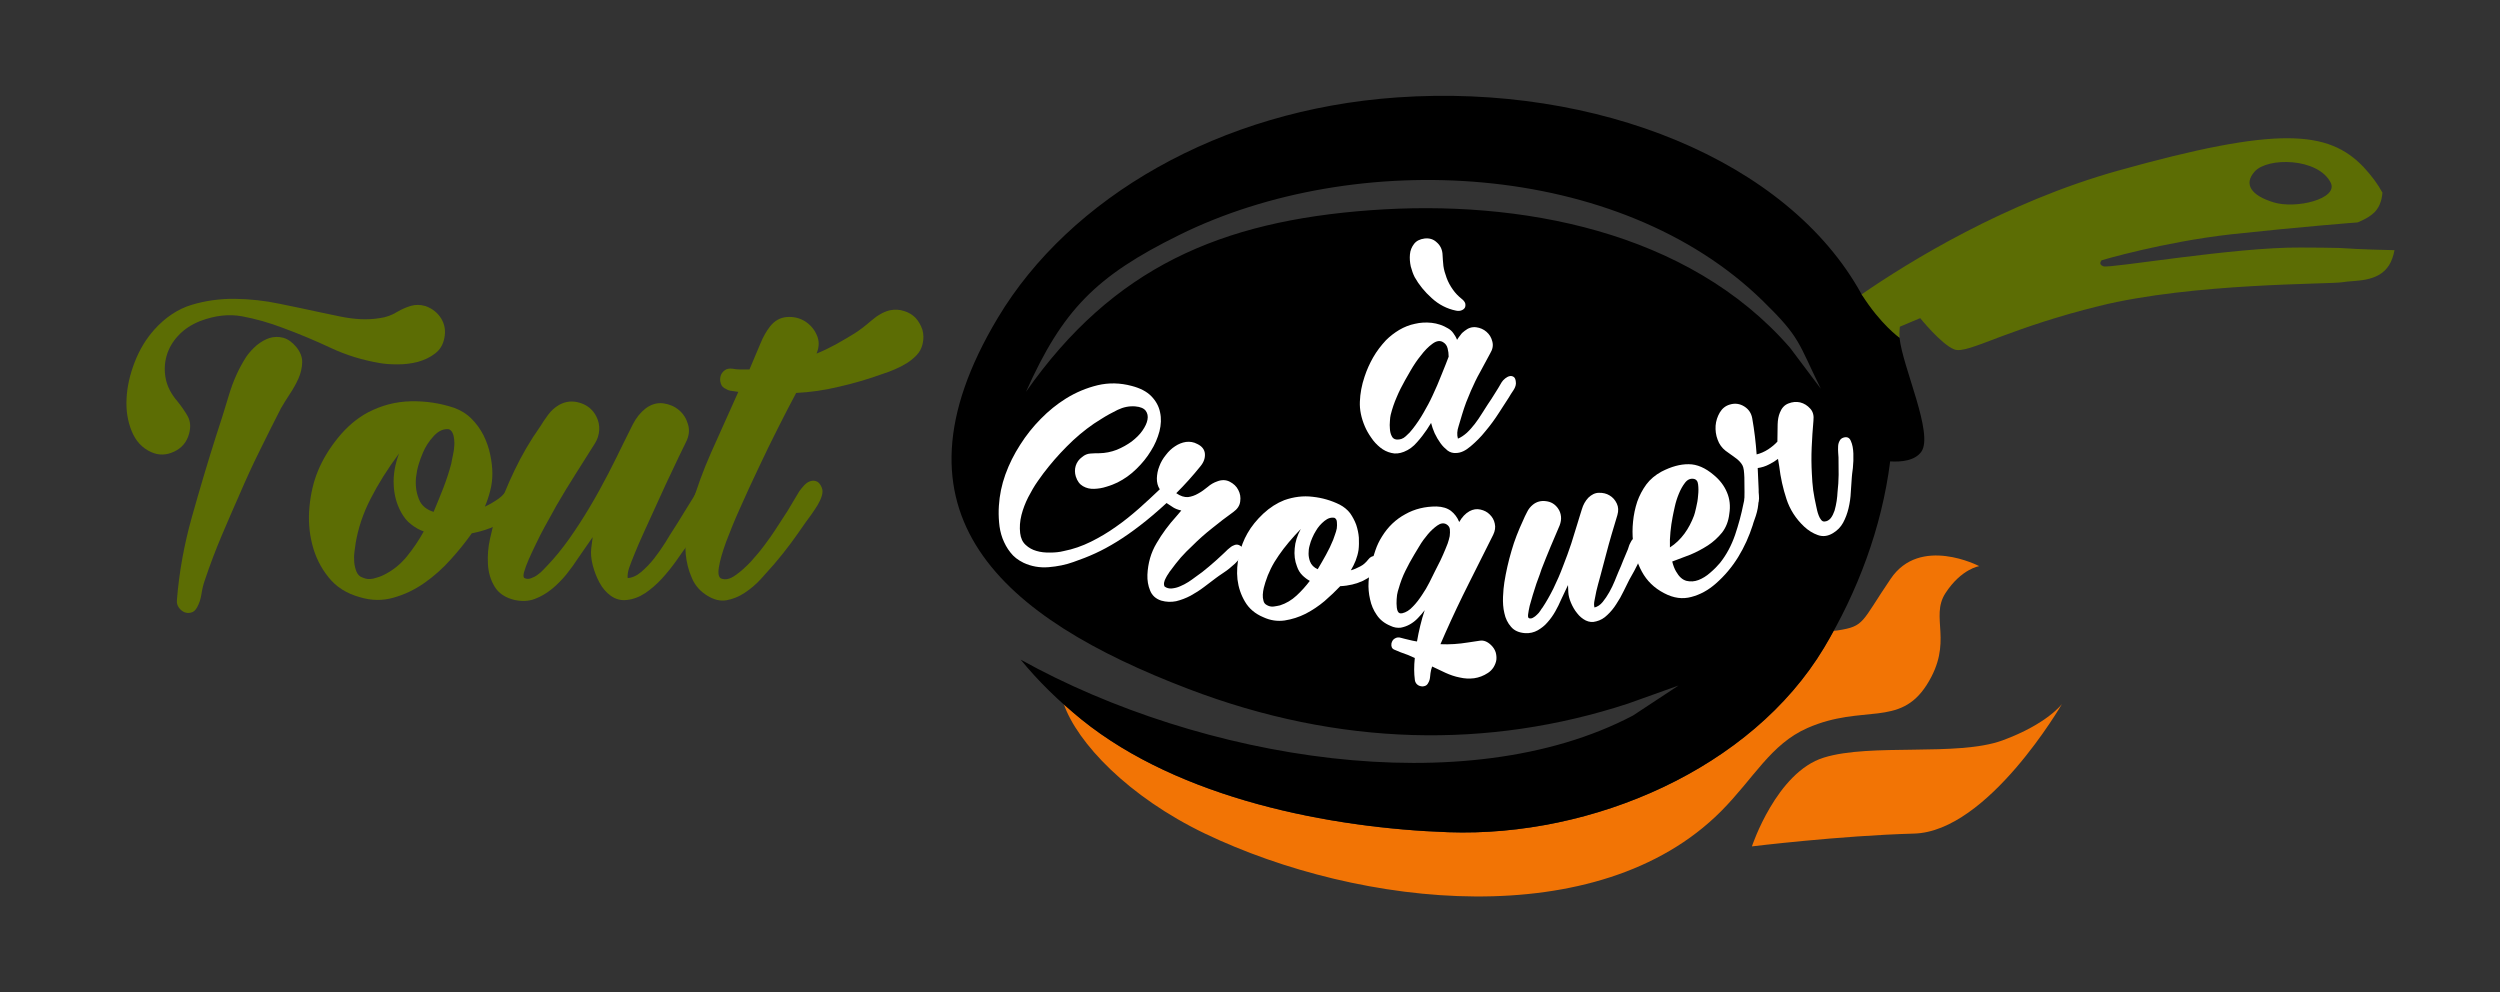<?xml version="1.0" encoding="utf-8"?>
<!-- Generator: Adobe Illustrator 16.0.0, SVG Export Plug-In . SVG Version: 6.00 Build 0)  -->
<!DOCTYPE svg PUBLIC "-//W3C//DTD SVG 1.1//EN" "http://www.w3.org/Graphics/SVG/1.1/DTD/svg11.dtd">
<svg version="1.1" id="Calque_1" xmlns="http://www.w3.org/2000/svg" xmlns:xlink="http://www.w3.org/1999/xlink" x="0px" y="0px"
	 width="194px" height="77px" viewBox="0 0 194 77" enable-background="new 0 0 194 77" xml:space="preserve">
<rect x="0" y="0" width="194" height="77" fill="#333333" stroke="none"/>
<g>
	<g>
		<path fill="#5C6D04" d="M24.957,24.26c0.454,0.092,0.947,0.201,1.466,0.306c0.519,0.103,1.032,0.176,1.538,0.201
			c0.507,0.026,1.007,0,1.5-0.079c0.496-0.063,0.96-0.231,1.395-0.506c0.336-0.194,0.682-0.344,1.032-0.447s0.732-0.103,1.142,0.021
			c0.532,0.194,0.935,0.519,1.214,0.973c0.273,0.454,0.354,0.968,0.233,1.519c-0.098,0.506-0.338,0.908-0.728,1.193
			c-0.382,0.3-0.829,0.5-1.336,0.644c-0.506,0.131-1.025,0.19-1.557,0.19c-0.532,0-1-0.029-1.412-0.106
			c-1.301-0.221-2.568-0.604-3.783-1.175c-1.217-0.57-2.443-1.084-3.677-1.537c-1.084-0.417-2.149-0.714-3.188-0.909
			c-1.037-0.194-2.122-0.065-3.258,0.363c-0.676,0.271-1.233,0.629-1.681,1.109c-0.449,0.468-0.753,0.993-0.922,1.567
			c-0.17,0.581-0.194,1.186-0.076,1.794c0.122,0.612,0.424,1.201,0.908,1.76c0.311,0.39,0.577,0.766,0.797,1.154
			c0.214,0.391,0.253,0.845,0.105,1.377c-0.17,0.623-0.552,1.091-1.156,1.375c-0.604,0.285-1.193,0.3-1.774,0.04
			c-0.699-0.312-1.207-0.856-1.521-1.636c-0.312-0.766-0.448-1.608-0.396-2.531c0.045-0.922,0.259-1.855,0.63-2.817
			c0.375-0.972,0.888-1.816,1.541-2.544c0.847-0.933,1.805-1.577,2.877-1.902c1.075-0.323,2.192-0.479,3.349-0.467
			c1.162,0.015,2.317,0.138,3.479,0.384C22.854,23.806,23.941,24.039,24.957,24.26z M13.729,46.561
			c0.167-2.142,0.558-4.296,1.16-6.438c0.604-2.154,1.232-4.258,1.883-6.309c0.338-1.013,0.669-2.07,0.993-3.159
			c0.33-1.104,0.778-2.098,1.362-2.994c0.215-0.311,0.482-0.596,0.793-0.869c0.317-0.258,0.648-0.449,1-0.565
			c0.35-0.104,0.704-0.109,1.064-0.015c0.362,0.101,0.7,0.344,1.014,0.724c0.315,0.389,0.464,0.792,0.452,1.194
			c-0.013,0.416-0.108,0.83-0.286,1.232c-0.182,0.416-0.409,0.812-0.674,1.214c-0.265,0.401-0.493,0.771-0.689,1.109
			c-0.552,1.077-1.102,2.175-1.643,3.278c-0.544,1.09-1.057,2.214-1.542,3.342c-0.483,1.09-0.956,2.182-1.429,3.297
			c-0.468,1.109-0.898,2.246-1.285,3.401c-0.122,0.339-0.211,0.706-0.272,1.108c-0.059,0.39-0.176,0.735-0.344,1.033
			c-0.118,0.208-0.272,0.351-0.453,0.389c-0.179,0.053-0.353,0.04-0.523-0.025c-0.169-0.078-0.318-0.194-0.434-0.363
			C13.754,46.977,13.708,46.782,13.729,46.561z"/>
		<path fill="#5C6D04" d="M27.922,46.34c-1.039-0.286-1.849-0.805-2.44-1.558c-0.594-0.739-1.013-1.583-1.252-2.531
			c-0.24-0.934-0.312-1.921-0.215-2.935c0.097-1.012,0.312-1.934,0.65-2.751c0.363-0.896,0.889-1.761,1.577-2.609
			c0.688-0.843,1.453-1.492,2.298-1.947c1.063-0.557,2.174-0.842,3.328-0.869c1.162-0.025,2.285,0.143,3.37,0.506
			c0.531,0.196,0.986,0.474,1.355,0.852c0.376,0.376,0.681,0.797,0.927,1.278c0.242,0.493,0.417,0.993,0.522,1.511
			c0.109,0.521,0.166,1.008,0.166,1.461c0,0.464-0.057,0.903-0.166,1.323c-0.105,0.423-0.247,0.845-0.417,1.246
			c0.363-0.168,0.714-0.375,1.05-0.608c0.338-0.246,0.631-0.571,0.872-0.981c0.167-0.292,0.375-0.454,0.616-0.493
			c0.24-0.025,0.452,0,0.63,0.117c0.181,0.104,0.305,0.272,0.363,0.507c0.062,0.221,0.005,0.461-0.163,0.707
			c-0.435,0.714-1.019,1.325-1.754,1.805c-0.739,0.479-1.614,0.817-2.627,1.012c-0.46,0.648-1,1.33-1.629,2.024
			c-0.629,0.702-1.319,1.319-2.064,1.838c-0.747,0.52-1.545,0.902-2.389,1.134C29.687,46.624,28.817,46.611,27.922,46.34z
			 M31.109,39.72c-0.337-0.622-0.526-1.323-0.558-2.104c-0.039-0.764,0.099-1.583,0.415-2.426c-0.896,1.207-1.628,2.374-2.209,3.518
			c-0.582,1.129-0.965,2.284-1.159,3.438c-0.025,0.17-0.052,0.393-0.091,0.669c-0.037,0.272-0.042,0.552-0.019,0.811
			c0.026,0.274,0.084,0.514,0.181,0.747c0.097,0.229,0.253,0.383,0.475,0.447c0.265,0.125,0.538,0.143,0.83,0.079
			c0.292-0.079,0.545-0.155,0.759-0.261c0.701-0.337,1.305-0.811,1.811-1.421c0.507-0.624,0.955-1.278,1.339-1.979
			c-0.338-0.116-0.664-0.298-0.976-0.546C31.592,40.46,31.33,40.133,31.109,39.72z M32.81,35.15
			c-0.117,0.273-0.228,0.564-0.324,0.889c-0.098,0.325-0.162,0.656-0.201,0.987c-0.033,0.324-0.028,0.648,0.018,0.973
			c0.052,0.325,0.148,0.63,0.293,0.93c0.214,0.376,0.564,0.647,1.052,0.791c0.263-0.622,0.517-1.253,0.758-1.862
			c0.24-0.624,0.448-1.254,0.617-1.901c0.019-0.144,0.065-0.351,0.123-0.625c0.06-0.259,0.098-0.526,0.111-0.79
			c0.013-0.26-0.013-0.519-0.071-0.766c-0.064-0.234-0.174-0.391-0.343-0.468c-0.414-0.05-0.806,0.122-1.181,0.524
			C33.29,34.235,33.005,34.671,32.81,35.15z"/>
		<path fill="#5C6D04" d="M46.172,34.398c-0.507,0.792-1.012,1.603-1.52,2.407c-0.51,0.805-1.006,1.615-1.485,2.447
			c-0.051,0.092-0.156,0.293-0.324,0.589c-0.169,0.3-0.364,0.65-0.584,1.053c-0.216,0.403-0.435,0.817-0.649,1.273
			c-0.219,0.44-0.41,0.861-0.578,1.237c-0.169,0.391-0.292,0.716-0.364,0.988c-0.072,0.258-0.058,0.414,0.035,0.467
			c0.147,0.078,0.31,0.084,0.49,0.019c0.183-0.064,0.357-0.148,0.526-0.277c0.169-0.118,0.323-0.254,0.467-0.411
			c0.146-0.155,0.253-0.276,0.325-0.343c0.558-0.583,1.113-1.266,1.667-2.046c0.558-0.79,1.084-1.607,1.594-2.465
			c0.51-0.856,0.978-1.707,1.415-2.551c0.432-0.844,0.808-1.596,1.12-2.245c0.262-0.531,0.531-1.065,0.793-1.597
			c0.271-0.532,0.609-0.947,1.015-1.26c0.438-0.317,0.886-0.447,1.367-0.383c0.466,0.065,0.866,0.237,1.209,0.526
			c0.341,0.285,0.567,0.654,0.697,1.097c0.142,0.454,0.084,0.915-0.161,1.396c-0.362,0.726-0.709,1.46-1.058,2.201
			c-0.351,0.727-0.694,1.473-1.033,2.225c-0.442,0.96-0.817,1.785-1.129,2.473c-0.313,0.688-0.571,1.273-0.755,1.739
			c-0.192,0.467-0.343,0.852-0.439,1.135c-0.093,0.301-0.13,0.546-0.104,0.768c0.362-0.025,0.716-0.188,1.063-0.487
			c0.346-0.298,0.686-0.648,1.003-1.052c0.311-0.402,0.59-0.798,0.85-1.213c0.247-0.416,0.461-0.753,0.629-1.012
			c0.268-0.416,0.526-0.825,0.782-1.255c0.25-0.414,0.515-0.835,0.775-1.252c0.079-0.142,0.163-0.305,0.267-0.486
			c0.116-0.182,0.233-0.344,0.363-0.487c0.141-0.143,0.293-0.233,0.461-0.284c0.17-0.053,0.363-0.014,0.57,0.103
			c0.337,0.195,0.447,0.52,0.313,0.979c-0.138,0.462-0.345,0.943-0.656,1.447c-0.301,0.508-0.63,0.987-0.994,1.456
			c-0.361,0.454-0.609,0.765-0.756,0.934c-0.269,0.363-0.567,0.792-0.905,1.272c-0.338,0.479-0.708,0.935-1.109,1.376
			c-0.393,0.428-0.824,0.804-1.279,1.116c-0.468,0.311-0.947,0.491-1.452,0.545c-0.456,0.051-0.871-0.065-1.232-0.324
			c-0.361-0.26-0.657-0.604-0.886-1.032c-0.228-0.428-0.401-0.876-0.523-1.356c-0.125-0.48-0.157-0.923-0.111-1.309l0.111-0.859
			l-1.125,1.623c-0.266,0.416-0.564,0.824-0.902,1.252c-0.34,0.416-0.714,0.799-1.122,1.137c-0.417,0.337-0.857,0.604-1.343,0.785
			c-0.482,0.182-1,0.201-1.559,0.084c-0.72-0.17-1.24-0.515-1.557-1.033c-0.313-0.518-0.488-1.098-0.521-1.759
			c-0.037-0.648,0.014-1.304,0.164-1.967c0.142-0.66,0.286-1.226,0.434-1.68c0.41-1.232,0.896-2.44,1.465-3.62
			c0.565-1.183,1.222-2.312,1.975-3.376c0.189-0.312,0.402-0.622,0.63-0.935c0.231-0.312,0.512-0.571,0.85-0.767
			c0.507-0.285,1.051-0.344,1.63-0.161c0.584,0.181,1.005,0.537,1.271,1.07c0.169,0.338,0.239,0.688,0.216,1.051
			C46.472,33.749,46.366,34.087,46.172,34.398z"/>
		<path fill="#5C6D04" d="M56.816,28.609c0.214,0.038,0.435,0.064,0.656,0.064c0.207,0,0.44,0,0.687,0
			c0.362-0.869,0.649-1.559,0.87-2.064c0.207-0.507,0.454-0.922,0.714-1.26c0.363-0.467,0.806-0.705,1.312-0.746
			c0.506-0.038,0.959,0.061,1.375,0.306c0.404,0.246,0.729,0.599,0.934,1.052c0.222,0.453,0.222,0.948,0,1.479
			c0.506-0.207,1.014-0.453,1.494-0.713c0.48-0.273,0.96-0.545,1.44-0.845c0.415-0.259,0.849-0.596,1.331-1.012
			c0.467-0.401,0.941-0.675,1.421-0.791c0.389-0.079,0.76-0.059,1.11,0.058c0.35,0.104,0.642,0.286,0.89,0.531
			c0.231,0.26,0.407,0.561,0.525,0.909c0.104,0.351,0.109,0.722,0.02,1.109c-0.078,0.339-0.229,0.624-0.462,0.871
			c-0.222,0.233-0.485,0.447-0.771,0.629c-0.3,0.182-0.598,0.338-0.909,0.468c-0.311,0.135-0.61,0.253-0.908,0.344
			c-1.155,0.417-2.298,0.754-3.438,1.012c-1.132,0.274-2.247,0.43-3.324,0.481c-0.441,0.817-0.909,1.732-1.415,2.732
			c-0.505,1-1.007,2.023-1.499,3.076c-0.502,1.051-0.974,2.077-1.416,3.076c-0.455,0.999-0.811,1.896-1.108,2.674
			c-0.285,0.793-0.474,1.44-0.558,1.961c-0.087,0.519-0.015,0.81,0.193,0.889c0.322,0.117,0.674,0.039,1.091-0.261
			c0.416-0.285,0.811-0.649,1.214-1.076c0.402-0.442,0.769-0.884,1.108-1.351c0.338-0.453,0.573-0.791,0.715-1.013
			c0.338-0.507,0.665-1.014,0.987-1.519c0.311-0.507,0.622-1.025,0.933-1.558c0.104-0.143,0.222-0.291,0.365-0.448
			c0.142-0.155,0.298-0.271,0.467-0.324c0.169-0.064,0.329-0.064,0.491,0c0.164,0.053,0.301,0.214,0.419,0.487
			c0.076,0.195,0.076,0.404,0,0.648c-0.075,0.248-0.19,0.487-0.346,0.747c-0.156,0.247-0.317,0.493-0.485,0.727
			c-0.171,0.221-0.3,0.409-0.404,0.551c-0.387,0.56-0.772,1.111-1.175,1.657c-0.402,0.543-0.823,1.069-1.278,1.601
			c-0.299,0.339-0.636,0.722-1.025,1.15c-0.377,0.415-0.805,0.778-1.258,1.077c-0.464,0.312-0.936,0.496-1.416,0.584
			c-0.481,0.084-0.972-0.033-1.479-0.344c-0.559-0.338-0.968-0.792-1.213-1.376c-0.259-0.584-0.415-1.2-0.479-1.862
			c-0.053-0.662-0.027-1.324,0.075-2c0.104-0.661,0.24-1.238,0.383-1.745c0.389-1.354,0.891-2.727,1.499-4.103
			c0.618-1.375,1.318-2.947,2.124-4.738c-0.171-0.025-0.339-0.051-0.508-0.076c-0.168-0.014-0.312-0.065-0.44-0.145
			c-0.214-0.089-0.357-0.231-0.409-0.427c-0.064-0.194-0.072-0.385-0.02-0.564c0.044-0.184,0.149-0.331,0.305-0.449
			C56.375,28.62,56.576,28.584,56.816,28.609z"/>
	</g>
	<g>
		<g>
			<g>
				<path fill-rule="evenodd" clip-rule="evenodd" fill="#F27405" d="M135.948,65.68c0,0,1.906-5.761,5.583-6.891
					c3.651-1.133,10.339-0.062,13.841-1.326c3.504-1.285,4.639-2.838,4.639-2.838s-5.731,9.914-11.486,10.061
					C142.771,64.846,135.948,65.68,135.948,65.68L135.948,65.68z"/>
				<g>
					<path fill-rule="evenodd" clip-rule="evenodd" fill="#F27405" d="M153.588,43.933c0,0-4.597-2.408-6.878,0.992
						c-2.3,3.381-1.986,3.666-4.107,3.995c-0.094,0.016-0.207,0.022-0.32,0.033c-0.238,0.455-0.49,0.895-0.743,1.321
						c-5.617,9.363-17.958,14.704-29.148,14.306c-9.151-0.322-20.851-2.59-28.462-8.743c-0.488-0.399-0.938-0.822-1.397-1.243
						c1.058,3.062,5.032,7.24,10.983,10.098c12.074,5.768,30.5,7.803,40.023-1.724c2.557-2.566,3.853-5.215,6.726-6.478
						c4.284-1.874,7.141-0.028,9.251-3.348c2.118-3.332,0.224-5.217,1.451-7.115C152.206,44.13,153.588,43.933,153.588,43.933z"/>
				</g>
				<path fill-rule="evenodd" clip-rule="evenodd" d="M144.461,22.843c-5.708-10.422-20.595-16.357-36.035-15.284
					c-13.816,0.956-25.438,7.817-30.994,17.105c-9.136,15.241,0.374,23.297,14.778,28.794c11.749,4.492,23.326,4.674,34.114,1.145
					l3.933-1.407l-3.543,2.333c-12.971,6.816-33.502,3.441-47.511-4.341c1.367,1.673,2.957,3.227,4.726,4.649
					c7.611,6.153,19.311,8.421,28.462,8.743c11.19,0.398,23.531-4.942,29.148-14.306c2.591-4.324,4.483-9.282,5.138-14.469
					c0.893,0.052,1.911-0.054,2.414-0.745c0.99-1.374-1.457-6.584-1.687-8.847 M138.9,26.979
					c-7.908-9.09-21.025-11.511-32.524-10.668c-11.661,0.848-20.005,4.456-26.759,14.092c2.84-6.354,5.423-8.976,11.887-12.165
					c13.683-6.772,34.155-5.794,45.296,5.117c2.938,2.869,2.715,3.197,4.494,6.809L138.9,26.979z"/>
			</g>
			<path fill-rule="evenodd" clip-rule="evenodd" fill="#5C6D04" d="M185.812,19.413c-0.493-0.012-2.525-0.047-4.256-0.17
				c-0.814-0.017-1.836-0.035-3.049-0.034c-5.03-0.045-14.79,1.631-15.271,1.46c-0.468-0.159-0.143-0.474-0.143-0.474
				s4.747-1.413,10.05-2.013c5.286-0.573,9.808-0.928,9.815-0.923c0.432-0.183,0.823-0.38,1.118-0.624
				c0.544-0.416,0.755-1.06,0.8-1.689c-0.361-0.666-0.855-1.325-1.453-1.971c-2.738-2.875-6.643-3.206-19.054,0.266
				c-8.728,2.439-16.229,7.067-19.908,9.602c1.477,2.337,2.943,3.371,2.943,3.371c-0.024-0.342-0.005-0.614,0.025-0.862l1.578-0.665
				c0,0,1.615,2.005,2.622,2.418c0.545,0.238,1.662-0.241,3.737-1.021c1.753-0.649,4.177-1.511,7.512-2.336
				c7.324-1.816,18.027-1.678,18.915-1.851c0.889-0.167,2.728,0.053,3.594-1.311C185.579,20.285,185.729,19.875,185.812,19.413z
				 M174.958,13.317c0.995-1.133,4.934-1.075,5.905,0.861c0.618,1.258-2.719,2.063-4.444,1.521
				C174.691,15.167,174.087,14.297,174.958,13.317z"/>
		</g>
		<g>
			<path fill="#FFFFFF" d="M93.157,36.18c-0.589,0.732-1.217,1.433-1.88,2.091c0.331,0.232,0.632,0.322,0.913,0.303
				c0.268-0.034,0.539-0.129,0.783-0.272c0.26-0.142,0.496-0.313,0.742-0.515c0.229-0.201,0.484-0.345,0.744-0.433
				c0.348-0.137,0.683-0.126,0.976,0.029c0.29,0.152,0.516,0.353,0.655,0.637c0.146,0.273,0.2,0.57,0.149,0.903
				c-0.041,0.319-0.221,0.585-0.538,0.812c-0.555,0.398-1.105,0.817-1.642,1.256c-0.541,0.427-1.055,0.881-1.54,1.369
				c-0.305,0.284-0.608,0.584-0.883,0.897c-0.271,0.315-0.54,0.657-0.788,0.999c-0.05,0.057-0.115,0.147-0.175,0.252
				c-0.074,0.104-0.147,0.222-0.203,0.338c-0.066,0.113-0.114,0.241-0.137,0.362c-0.018,0.122-0.004,0.229,0.04,0.307
				c0.158,0.118,0.345,0.167,0.558,0.149c0.214-0.022,0.433-0.071,0.643-0.167c0.217-0.084,0.437-0.208,0.649-0.339
				c0.197-0.132,0.38-0.256,0.529-0.373c0.366-0.248,0.723-0.527,1.065-0.821c0.344-0.29,0.678-0.584,1.006-0.895
				c0.082-0.065,0.166-0.166,0.287-0.271c0.106-0.104,0.218-0.219,0.351-0.312c0.118-0.102,0.243-0.161,0.376-0.206
				c0.147-0.038,0.271-0.017,0.39,0.061c0.271,0.154,0.326,0.361,0.202,0.617c-0.123,0.265-0.33,0.519-0.6,0.783
				c-0.281,0.258-0.57,0.5-0.874,0.695c-0.318,0.211-0.503,0.346-0.6,0.419c-0.281,0.22-0.585,0.443-0.927,0.701
				c-0.325,0.247-0.675,0.47-1.035,0.668c-0.372,0.196-0.744,0.336-1.128,0.43c-0.384,0.076-0.762,0.063-1.151-0.046
				c-0.433-0.139-0.718-0.408-0.867-0.786c-0.153-0.369-0.225-0.785-0.209-1.222c0.041-0.897,0.273-1.719,0.71-2.446
				c0.427-0.738,0.943-1.436,1.551-2.104l0.37-0.435c-0.268-0.059-0.474-0.144-0.618-0.234c-0.147-0.104-0.32-0.219-0.527-0.347
				c-0.74,0.681-1.434,1.269-2.069,1.754c-0.626,0.483-1.217,0.895-1.788,1.247c-0.572,0.352-1.137,0.66-1.673,0.904
				c-0.552,0.256-1.119,0.47-1.698,0.673c-0.589,0.214-1.232,0.344-1.927,0.401c-0.7,0.056-1.348-0.065-1.94-0.34
				c-0.43-0.21-0.771-0.472-1.022-0.804c-0.268-0.333-0.457-0.695-0.612-1.091c-0.146-0.396-0.231-0.803-0.267-1.25
				c-0.037-0.428-0.043-0.864-0.015-1.274c0.05-0.828,0.218-1.637,0.504-2.434c0.294-0.813,0.675-1.573,1.145-2.302
				c0.465-0.736,1.001-1.407,1.604-2.017c0.61-0.622,1.252-1.138,1.937-1.567c0.777-0.485,1.612-0.833,2.477-1.042
				c0.858-0.202,1.736-0.187,2.643,0.056c0.659,0.173,1.166,0.433,1.522,0.8c0.353,0.364,0.584,0.784,0.676,1.249
				c0.103,0.463,0.082,0.957-0.047,1.474c-0.142,0.525-0.353,1.033-0.668,1.525c-0.299,0.495-0.679,0.965-1.12,1.391
				c-0.442,0.439-0.942,0.787-1.461,1.049c-0.24,0.116-0.518,0.231-0.857,0.33c-0.33,0.109-0.651,0.158-0.963,0.168
				c-0.312,0.011-0.594-0.049-0.866-0.206c-0.254-0.145-0.442-0.389-0.559-0.758c-0.082-0.277-0.086-0.55-0.007-0.818
				c0.091-0.287,0.25-0.504,0.497-0.686c0.192-0.164,0.409-0.257,0.638-0.271c0.229-0.017,0.461-0.026,0.71-0.025
				c0.458-0.01,0.899-0.096,1.342-0.266c0.43-0.177,0.82-0.397,1.159-0.644c0.335-0.262,0.623-0.536,0.827-0.835
				c0.22-0.318,0.351-0.595,0.398-0.857c0.053-0.268,0.003-0.5-0.134-0.688c-0.136-0.188-0.411-0.311-0.81-0.344
				c-0.464-0.036-0.914,0.05-1.372,0.269c-0.447,0.221-0.861,0.445-1.256,0.698c-0.788,0.471-1.507,1.03-2.189,1.656
				c-0.683,0.643-1.315,1.319-1.891,2.031c-0.291,0.349-0.567,0.729-0.854,1.137c-0.283,0.399-0.523,0.824-0.751,1.262
				c-0.226,0.449-0.401,0.902-0.522,1.374c-0.122,0.484-0.154,0.949-0.102,1.406c0.047,0.397,0.188,0.699,0.433,0.921
				c0.241,0.222,0.518,0.376,0.833,0.463c0.322,0.098,0.674,0.133,1.057,0.127c0.38,0,0.729-0.035,1.045-0.115
				c0.742-0.144,1.445-0.392,2.128-0.729c0.68-0.339,1.322-0.719,1.942-1.162c0.628-0.434,1.215-0.916,1.793-1.422
				c0.567-0.507,1.101-0.999,1.604-1.482c-0.162-0.246-0.23-0.536-0.226-0.853c0.012-0.313,0.065-0.625,0.194-0.94
				c0.116-0.315,0.285-0.604,0.504-0.871c0.209-0.279,0.447-0.504,0.715-0.676c0.258-0.172,0.535-0.289,0.847-0.336
				c0.298-0.036,0.597,0.004,0.887,0.164c0.364,0.174,0.559,0.438,0.581,0.762C93.524,35.547,93.416,35.865,93.157,36.18z"/>
			<path fill="#FFFFFF" d="M98.039,47.898c-0.65-0.271-1.12-0.68-1.428-1.207c-0.313-0.529-0.505-1.096-0.583-1.726
				c-0.066-0.614-0.023-1.238,0.123-1.886c0.146-0.635,0.371-1.206,0.652-1.695c0.307-0.543,0.721-1.048,1.23-1.528
				c0.511-0.475,1.059-0.821,1.63-1.045c0.729-0.257,1.466-0.35,2.194-0.261c0.743,0.079,1.449,0.283,2.105,0.61
				c0.323,0.169,0.595,0.392,0.802,0.658c0.195,0.28,0.354,0.574,0.476,0.9c0.108,0.33,0.181,0.66,0.208,1.002
				c0.012,0.341,0.012,0.657-0.025,0.956c-0.043,0.288-0.124,0.561-0.224,0.826c-0.097,0.253-0.233,0.512-0.374,0.754
				c0.25-0.069,0.483-0.172,0.725-0.3c0.242-0.12,0.444-0.304,0.636-0.55c0.133-0.171,0.288-0.251,0.443-0.254
				c0.154,0,0.282,0.044,0.384,0.121c0.114,0.091,0.168,0.205,0.188,0.357c0.021,0.148-0.025,0.292-0.166,0.439
				c-0.338,0.422-0.755,0.754-1.267,1.002c-0.509,0.237-1.104,0.387-1.766,0.416c-0.35,0.371-0.762,0.764-1.214,1.156
				c-0.458,0.385-0.946,0.711-1.472,0.985c-0.52,0.26-1.063,0.433-1.628,0.521C99.128,48.227,98.584,48.149,98.039,47.898z
				 M100.643,43.948c-0.167-0.422-0.223-0.894-0.175-1.389c0.035-0.492,0.194-0.996,0.472-1.508
				c-0.671,0.696-1.249,1.376-1.708,2.048c-0.475,0.674-0.818,1.372-1.042,2.096c-0.03,0.101-0.069,0.252-0.12,0.425
				c-0.04,0.176-0.068,0.347-0.076,0.522c-0.011,0.166,0.01,0.329,0.053,0.482c0.032,0.154,0.127,0.26,0.256,0.328
				c0.16,0.094,0.332,0.137,0.528,0.116c0.188-0.024,0.356-0.061,0.499-0.092c0.477-0.152,0.908-0.411,1.287-0.763
				c0.375-0.346,0.719-0.731,1.024-1.137c-0.206-0.114-0.401-0.255-0.58-0.436C100.88,44.461,100.741,44.238,100.643,43.948z
				 M102.118,41.188c-0.096,0.157-0.197,0.332-0.282,0.539c-0.095,0.201-0.157,0.405-0.211,0.613
				c-0.058,0.199-0.083,0.406-0.08,0.618c0.001,0.218,0.043,0.423,0.112,0.612c0.101,0.271,0.304,0.47,0.597,0.602
				c0.224-0.38,0.445-0.756,0.641-1.117c0.209-0.373,0.395-0.763,0.56-1.168c0.031-0.086,0.081-0.209,0.133-0.379
				c0.065-0.169,0.113-0.335,0.147-0.503c0.021-0.169,0.025-0.329,0.008-0.488c-0.003-0.157-0.07-0.265-0.173-0.329
				c-0.257-0.057-0.516,0.014-0.793,0.237C102.505,40.648,102.281,40.899,102.118,41.188z"/>
			<path fill="#FFFFFF" d="M115.874,41.496c-0.631,1.268-1.278,2.534-1.898,3.786c-0.624,1.241-1.236,2.529-1.813,3.828l-0.385,0.88
				c0.714,0.033,1.417-0.017,2.14-0.134c0.325-0.056,0.644-0.099,0.927-0.139c0.284-0.044,0.583,0.068,0.867,0.347
				c0.166,0.161,0.281,0.34,0.35,0.546c0.057,0.195,0.076,0.394,0.056,0.59c-0.026,0.193-0.104,0.386-0.212,0.57
				c-0.121,0.188-0.264,0.334-0.438,0.447c-0.348,0.231-0.71,0.362-1.074,0.415c-0.374,0.047-0.749,0.03-1.123-0.059
				c-0.371-0.07-0.744-0.2-1.107-0.365c-0.364-0.164-0.708-0.327-1.031-0.488l-0.082,0.272c-0.036,0.166-0.061,0.334-0.074,0.511
				c-0.015,0.176-0.052,0.338-0.138,0.474c-0.061,0.133-0.152,0.218-0.257,0.251c-0.12,0.042-0.229,0.047-0.337,0.021
				c-0.127-0.028-0.222-0.077-0.312-0.172c-0.074-0.082-0.129-0.197-0.141-0.317c-0.035-0.259-0.052-0.534-0.053-0.8
				c-0.004-0.281,0.018-0.576,0.049-0.9c-0.188-0.089-0.373-0.158-0.546-0.24c-0.184-0.067-0.37-0.141-0.555-0.202
				c-0.172-0.068-0.338-0.145-0.507-0.212c-0.171-0.079-0.24-0.239-0.204-0.479c0.042-0.17,0.122-0.305,0.262-0.381
				c0.144-0.088,0.306-0.107,0.475-0.05c0.19,0.056,0.398,0.099,0.608,0.152c0.213,0.056,0.43,0.102,0.637,0.132
				c0.075-0.412,0.152-0.829,0.254-1.227c0.09-0.4,0.215-0.805,0.345-1.203c-0.158,0.211-0.335,0.418-0.531,0.617
				c-0.187,0.2-0.396,0.359-0.612,0.481c-0.221,0.127-0.466,0.214-0.715,0.261c-0.265,0.027-0.525-0.006-0.812-0.149
				c-0.456-0.188-0.811-0.474-1.052-0.839c-0.253-0.365-0.425-0.761-0.518-1.214c-0.104-0.442-0.143-0.892-0.115-1.364
				c0.031-0.461,0.099-0.888,0.196-1.296c0.093-0.389,0.199-0.774,0.332-1.139c0.129-0.383,0.301-0.742,0.513-1.075
				c0.465-0.756,1.069-1.33,1.807-1.729c0.722-0.409,1.539-0.606,2.426-0.6c0.462,0.012,0.84,0.132,1.118,0.341
				c0.28,0.22,0.496,0.502,0.642,0.866c0.214-0.381,0.476-0.662,0.799-0.842c0.275-0.146,0.556-0.197,0.852-0.126
				c0.278,0.064,0.528,0.186,0.715,0.381c0.197,0.192,0.336,0.421,0.393,0.709C116.063,40.913,116.017,41.196,115.874,41.496z
				 M112.228,40.676c-0.212-0.111-0.441-0.075-0.697,0.106c-0.252,0.179-0.501,0.404-0.742,0.692
				c-0.235,0.278-0.452,0.573-0.64,0.893c-0.188,0.315-0.326,0.54-0.416,0.689c-0.251,0.423-0.477,0.837-0.672,1.238
				c-0.206,0.41-0.384,0.878-0.538,1.423c-0.033,0.081-0.069,0.231-0.111,0.445c-0.029,0.228-0.044,0.458-0.041,0.673
				c0.004,0.232,0.024,0.424,0.084,0.579c0.064,0.156,0.186,0.218,0.373,0.171c0.275-0.064,0.553-0.234,0.8-0.505
				c0.262-0.259,0.49-0.566,0.709-0.895c0.227-0.327,0.421-0.66,0.59-0.997c0.172-0.335,0.312-0.614,0.421-0.85
				c0.146-0.29,0.3-0.585,0.436-0.863c0.135-0.277,0.262-0.58,0.381-0.865c0.047-0.101,0.105-0.247,0.173-0.432
				c0.064-0.187,0.119-0.377,0.159-0.574c0.021-0.193,0.031-0.373,0.011-0.55C112.48,40.887,112.383,40.764,112.228,40.676z"/>
			<path fill="#FFFFFF" d="M121.033,40.761c-0.242,0.563-0.472,1.115-0.716,1.684c-0.241,0.57-0.461,1.132-0.688,1.708
				c-0.021,0.07-0.074,0.207-0.141,0.417c-0.082,0.204-0.16,0.446-0.264,0.72c-0.091,0.28-0.188,0.566-0.277,0.871
				c-0.085,0.318-0.172,0.597-0.245,0.854c-0.058,0.271-0.103,0.492-0.122,0.667c-0.02,0.18,0.007,0.271,0.078,0.295
				c0.093,0.031,0.206,0.019,0.308-0.045c0.104-0.06,0.214-0.131,0.305-0.233c0.101-0.084,0.179-0.187,0.26-0.308
				c0.068-0.112,0.132-0.203,0.172-0.248c0.288-0.434,0.563-0.918,0.843-1.479c0.264-0.547,0.524-1.128,0.745-1.729
				c0.235-0.592,0.451-1.188,0.641-1.761c0.188-0.585,0.347-1.103,0.477-1.541c0.105-0.367,0.23-0.733,0.339-1.099
				c0.107-0.37,0.276-0.668,0.509-0.914c0.249-0.238,0.518-0.376,0.817-0.378c0.305-0.008,0.584,0.052,0.823,0.2
				c0.25,0.145,0.439,0.358,0.566,0.631c0.129,0.268,0.142,0.568,0.046,0.897c-0.151,0.505-0.3,1.008-0.452,1.512
				c-0.149,0.502-0.285,1.008-0.42,1.521c-0.175,0.655-0.323,1.223-0.448,1.688c-0.138,0.466-0.23,0.865-0.313,1.185
				c-0.064,0.313-0.12,0.576-0.152,0.771c-0.036,0.188-0.03,0.36,0.009,0.494c0.232-0.057,0.445-0.193,0.637-0.429
				c0.182-0.221,0.354-0.483,0.514-0.763c0.165-0.298,0.303-0.579,0.416-0.861c0.112-0.294,0.22-0.521,0.291-0.711
				c0.134-0.292,0.255-0.585,0.366-0.877c0.127-0.29,0.244-0.588,0.368-0.876c0.031-0.092,0.074-0.215,0.112-0.337
				c0.056-0.126,0.123-0.243,0.181-0.35c0.075-0.099,0.159-0.183,0.266-0.232c0.098-0.039,0.234-0.039,0.381,0.007
				c0.228,0.096,0.331,0.295,0.294,0.594c-0.039,0.301-0.119,0.631-0.269,0.984c-0.138,0.354-0.294,0.696-0.479,1.024
				c-0.185,0.329-0.308,0.56-0.378,0.675c-0.136,0.267-0.281,0.563-0.448,0.904c-0.162,0.344-0.35,0.669-0.561,0.986
				c-0.197,0.315-0.436,0.604-0.697,0.845c-0.254,0.252-0.537,0.414-0.863,0.494c-0.287,0.085-0.546,0.055-0.813-0.071
				c-0.251-0.129-0.479-0.315-0.67-0.567c-0.195-0.234-0.348-0.512-0.472-0.8c-0.121-0.289-0.196-0.572-0.207-0.813l-0.024-0.567
				l-0.543,1.146c-0.121,0.29-0.271,0.59-0.44,0.89c-0.169,0.302-0.37,0.588-0.598,0.843c-0.219,0.263-0.48,0.463-0.761,0.628
				c-0.296,0.167-0.624,0.246-0.983,0.225c-0.48-0.033-0.851-0.198-1.096-0.491c-0.258-0.294-0.433-0.647-0.518-1.062
				c-0.099-0.402-0.12-0.832-0.105-1.261c0.019-0.446,0.054-0.819,0.103-1.124c0.13-0.819,0.315-1.634,0.557-2.456
				c0.229-0.805,0.538-1.577,0.891-2.338c0.095-0.224,0.193-0.438,0.314-0.663c0.109-0.229,0.26-0.417,0.455-0.575
				c0.287-0.231,0.63-0.325,1.019-0.27c0.389,0.047,0.691,0.229,0.92,0.549c0.139,0.19,0.216,0.406,0.241,0.644
				C121.155,40.305,121.118,40.534,121.033,40.761z"/>
			<path fill="#FFFFFF" d="M130.059,44.341c0.235,0.414,0.499,0.653,0.818,0.735c0.304,0.071,0.611,0.053,0.923-0.065
				c0.308-0.118,0.624-0.31,0.914-0.57c0.293-0.248,0.548-0.507,0.757-0.757c0.51-0.642,0.893-1.369,1.171-2.176
				c0.269-0.799,0.487-1.597,0.645-2.4c0.028-0.106,0.054-0.208,0.072-0.325c0.012-0.102,0.065-0.196,0.159-0.271
				c0.132-0.131,0.287-0.178,0.47-0.133c0.179,0.036,0.309,0.137,0.405,0.286c0.054,0.122,0.076,0.278,0.049,0.472
				c-0.021,0.189-0.049,0.389-0.104,0.589c-0.055,0.203-0.11,0.396-0.181,0.574c-0.07,0.178-0.114,0.337-0.15,0.462
				c-0.277,0.856-0.641,1.674-1.125,2.465c-0.477,0.774-1.058,1.464-1.738,2.059c-0.583,0.513-1.215,0.86-1.898,1.036
				c-0.677,0.186-1.376,0.095-2.1-0.287c-0.788-0.406-1.356-0.972-1.737-1.677s-0.617-1.486-0.688-2.35
				c-0.051-0.499-0.05-1.015,0.003-1.533c0.051-0.529,0.16-1.044,0.324-1.544c0.172-0.486,0.409-0.93,0.706-1.339
				c0.297-0.399,0.694-0.73,1.176-0.994c0.759-0.391,1.452-0.583,2.112-0.576c0.65,0.001,1.296,0.286,1.935,0.829
				c0.486,0.396,0.832,0.862,1.036,1.359c0.214,0.501,0.279,1.061,0.179,1.665c-0.064,0.577-0.257,1.056-0.56,1.45
				c-0.315,0.383-0.669,0.714-1.093,0.994c-0.427,0.273-0.877,0.517-1.363,0.72c-0.484,0.191-0.963,0.372-1.413,0.534
				C129.844,43.887,129.938,44.134,130.059,44.341z M131.452,40.022c0.041-0.111,0.102-0.325,0.167-0.627
				c0.077-0.305,0.132-0.627,0.153-0.942c0.036-0.315,0.035-0.598,0-0.867c-0.025-0.252-0.15-0.394-0.343-0.427
				c-0.256-0.043-0.483,0.057-0.67,0.301c-0.19,0.245-0.347,0.528-0.48,0.856c-0.136,0.329-0.241,0.661-0.315,1.001
				c-0.084,0.342-0.126,0.611-0.166,0.788c-0.079,0.38-0.128,0.774-0.171,1.172c-0.041,0.397-0.055,0.79-0.041,1.204
				c0.448-0.286,0.813-0.646,1.132-1.077C131.025,40.987,131.264,40.516,131.452,40.022z"/>
			<path fill="#FFFFFF" d="M140.723,32.646c-0.057,0.685-0.11,1.377-0.136,2.066c-0.031,0.691-0.025,1.375,0.014,2.057
				c0.015,0.429,0.053,0.844,0.102,1.265c0.061,0.411,0.141,0.83,0.233,1.24c0.011,0.08,0.038,0.183,0.072,0.328
				c0.032,0.132,0.068,0.261,0.121,0.393c0.055,0.139,0.109,0.246,0.185,0.337c0.07,0.099,0.159,0.144,0.26,0.138
				c0.194-0.006,0.357-0.1,0.494-0.264c0.126-0.164,0.218-0.364,0.296-0.588c0.063-0.234,0.124-0.487,0.161-0.744
				c0.036-0.272,0.061-0.486,0.067-0.677c0.05-0.45,0.081-0.892,0.086-1.339c0.003-0.462,0.001-0.907-0.01-1.358
				c-0.006-0.1-0.017-0.226-0.026-0.382c-0.009-0.154-0.015-0.313-0.004-0.479c0.004-0.153,0.044-0.296,0.108-0.415
				c0.053-0.125,0.158-0.216,0.294-0.262c0.281-0.091,0.481-0.011,0.59,0.266c0.12,0.262,0.176,0.585,0.191,0.963
				c0.014,0.383,0.001,0.759-0.038,1.129c-0.048,0.37-0.078,0.602-0.082,0.721c-0.026,0.348-0.053,0.738-0.079,1.16
				c-0.016,0.412-0.079,0.828-0.176,1.245c-0.095,0.395-0.235,0.773-0.42,1.115c-0.188,0.343-0.45,0.61-0.8,0.818
				c-0.392,0.234-0.779,0.281-1.17,0.138c-0.375-0.132-0.728-0.352-1.048-0.649c-0.659-0.618-1.114-1.337-1.377-2.143
				c-0.27-0.817-0.458-1.663-0.563-2.545l-0.095-0.571c-0.185,0.144-0.406,0.286-0.689,0.427c-0.274,0.146-0.566,0.238-0.885,0.284
				l0.073,1.652c-0.005,0.143,0.002,0.301,0.021,0.469c0.021,0.166,0.012,0.329-0.029,0.487c-0.074,0.197-0.229,0.329-0.433,0.351
				c-0.215,0.039-0.392-0.022-0.523-0.194c-0.099-0.135-0.14-0.277-0.14-0.44c0.001-0.164,0.003-0.319,0.006-0.461
				c-0.001-0.121-0.003-0.289-0.005-0.497c-0.001-0.204-0.002-0.417-0.006-0.636c-0.005-0.199-0.023-0.394-0.043-0.571
				c-0.025-0.176-0.063-0.301-0.115-0.39c-0.123-0.215-0.324-0.422-0.598-0.606c-0.273-0.202-0.512-0.371-0.706-0.509
				c-0.274-0.214-0.491-0.507-0.612-0.855c-0.137-0.354-0.18-0.717-0.158-1.088c0.029-0.367,0.142-0.709,0.325-1.023
				c0.188-0.312,0.443-0.521,0.787-0.618c0.399-0.119,0.771-0.065,1.115,0.151c0.345,0.218,0.544,0.522,0.616,0.919
				c0.166,0.935,0.273,1.859,0.342,2.801c0.297-0.074,0.598-0.201,0.894-0.392c0.29-0.191,0.531-0.396,0.716-0.6
				c0.014-0.533,0.02-0.98,0.02-1.339c0.009-0.356,0.068-0.659,0.173-0.911c0.139-0.351,0.351-0.594,0.666-0.713
				c0.301-0.12,0.604-0.148,0.903-0.083c0.316,0.081,0.569,0.241,0.787,0.485C140.691,31.942,140.77,32.257,140.723,32.646z"/>
		</g>
		<g>
			<path fill="#FFFFFF" d="M115.641,27.418c-0.26,0.494-0.529,0.972-0.778,1.443c-0.269,0.47-0.498,0.959-0.72,1.463
				c-0.123,0.295-0.251,0.594-0.367,0.893c-0.11,0.313-0.225,0.617-0.312,0.928c-0.085,0.258-0.173,0.577-0.277,0.928
				c-0.119,0.352-0.136,0.674-0.052,0.966c0.232-0.093,0.46-0.25,0.689-0.45c0.23-0.213,0.432-0.452,0.629-0.702
				c0.197-0.261,0.379-0.522,0.552-0.806c0.172-0.264,0.318-0.497,0.438-0.686c0.189-0.275,0.373-0.556,0.554-0.854
				c0.18-0.28,0.357-0.57,0.53-0.875c0.066-0.104,0.149-0.199,0.276-0.3c0.112-0.088,0.226-0.151,0.345-0.177
				c0.116-0.025,0.22-0.003,0.318,0.063c0.087,0.056,0.146,0.189,0.162,0.379c0.034,0.19-0.028,0.41-0.176,0.639
				c-0.146,0.229-0.28,0.41-0.364,0.574c-0.205,0.311-0.457,0.703-0.778,1.203c-0.313,0.49-0.654,0.957-1.032,1.405
				c-0.365,0.461-0.754,0.842-1.155,1.181c-0.4,0.344-0.769,0.516-1.13,0.52c-0.235,0.018-0.458-0.041-0.657-0.187
				c-0.197-0.161-0.386-0.337-0.555-0.576c-0.174-0.242-0.318-0.487-0.452-0.77c-0.12-0.268-0.208-0.534-0.277-0.8l-0.326,0.515
				c-0.22,0.324-0.468,0.654-0.768,0.987c-0.283,0.334-0.62,0.584-1.013,0.739c-0.346,0.135-0.672,0.17-0.982,0.087
				c-0.308-0.071-0.604-0.214-0.862-0.426c-0.265-0.216-0.497-0.459-0.701-0.77c-0.205-0.291-0.366-0.579-0.488-0.865
				c-0.279-0.652-0.412-1.293-0.385-1.921c0.024-0.638,0.142-1.279,0.362-1.929c0.174-0.534,0.402-1.035,0.669-1.504
				c0.278-0.486,0.611-0.918,0.993-1.33c0.308-0.309,0.65-0.57,1.029-0.8c0.393-0.23,0.803-0.39,1.217-0.474
				c0.426-0.103,0.852-0.123,1.304-0.076c0.44,0.051,0.87,0.189,1.267,0.431c0.154,0.087,0.301,0.21,0.415,0.377
				c0.113,0.152,0.215,0.324,0.285,0.513c0.083-0.135,0.167-0.254,0.266-0.375c0.088-0.133,0.205-0.239,0.327-0.325
				c0.276-0.223,0.566-0.318,0.891-0.278c0.312,0.043,0.574,0.157,0.801,0.354c0.231,0.199,0.382,0.455,0.453,0.753
				C115.888,26.805,115.829,27.107,115.641,27.418z M112.986,24.105c-0.703-0.142-1.338-0.471-1.881-0.969
				c-0.559-0.501-1.003-1.047-1.328-1.633c-0.123-0.24-0.215-0.512-0.302-0.827c-0.068-0.318-0.094-0.641-0.063-0.942
				c0.024-0.3,0.138-0.57,0.316-0.803c0.18-0.237,0.453-0.376,0.828-0.424c0.362-0.037,0.672,0.049,0.925,0.29
				c0.271,0.227,0.421,0.531,0.455,0.881c0.015,0.344,0.045,0.671,0.072,0.964c0.041,0.291,0.13,0.602,0.251,0.928
				c0.12,0.322,0.279,0.613,0.475,0.89c0.198,0.288,0.43,0.522,0.689,0.729c0.137,0.104,0.233,0.226,0.275,0.339
				c0.03,0.112,0.025,0.231-0.013,0.325c-0.052,0.111-0.144,0.178-0.266,0.228C113.301,24.13,113.156,24.141,112.986,24.105z
				 M112.416,27.679c-0.001-0.222-0.027-0.437-0.08-0.64c-0.053-0.216-0.164-0.364-0.321-0.465
				c-0.242-0.173-0.536-0.137-0.854,0.099c-0.316,0.226-0.619,0.538-0.901,0.913c-0.3,0.364-0.552,0.749-0.781,1.141
				c-0.229,0.393-0.381,0.654-0.451,0.788c-0.239,0.428-0.459,0.854-0.645,1.305c-0.194,0.44-0.346,0.892-0.465,1.367
				c-0.031,0.121-0.05,0.286-0.061,0.488c-0.019,0.206-0.02,0.411-0.001,0.603c0.012,0.207,0.053,0.392,0.137,0.553
				c0.069,0.163,0.203,0.262,0.378,0.276c0.255,0.021,0.503-0.053,0.713-0.252c0.222-0.192,0.402-0.386,0.539-0.572
				c0.31-0.396,0.6-0.824,0.843-1.255c0.258-0.444,0.495-0.879,0.705-1.342c0.238-0.514,0.474-1.039,0.689-1.603
				C112.09,28.521,112.277,28.055,112.416,27.679z"/>
		</g>
	</g>
</g>
</svg>
